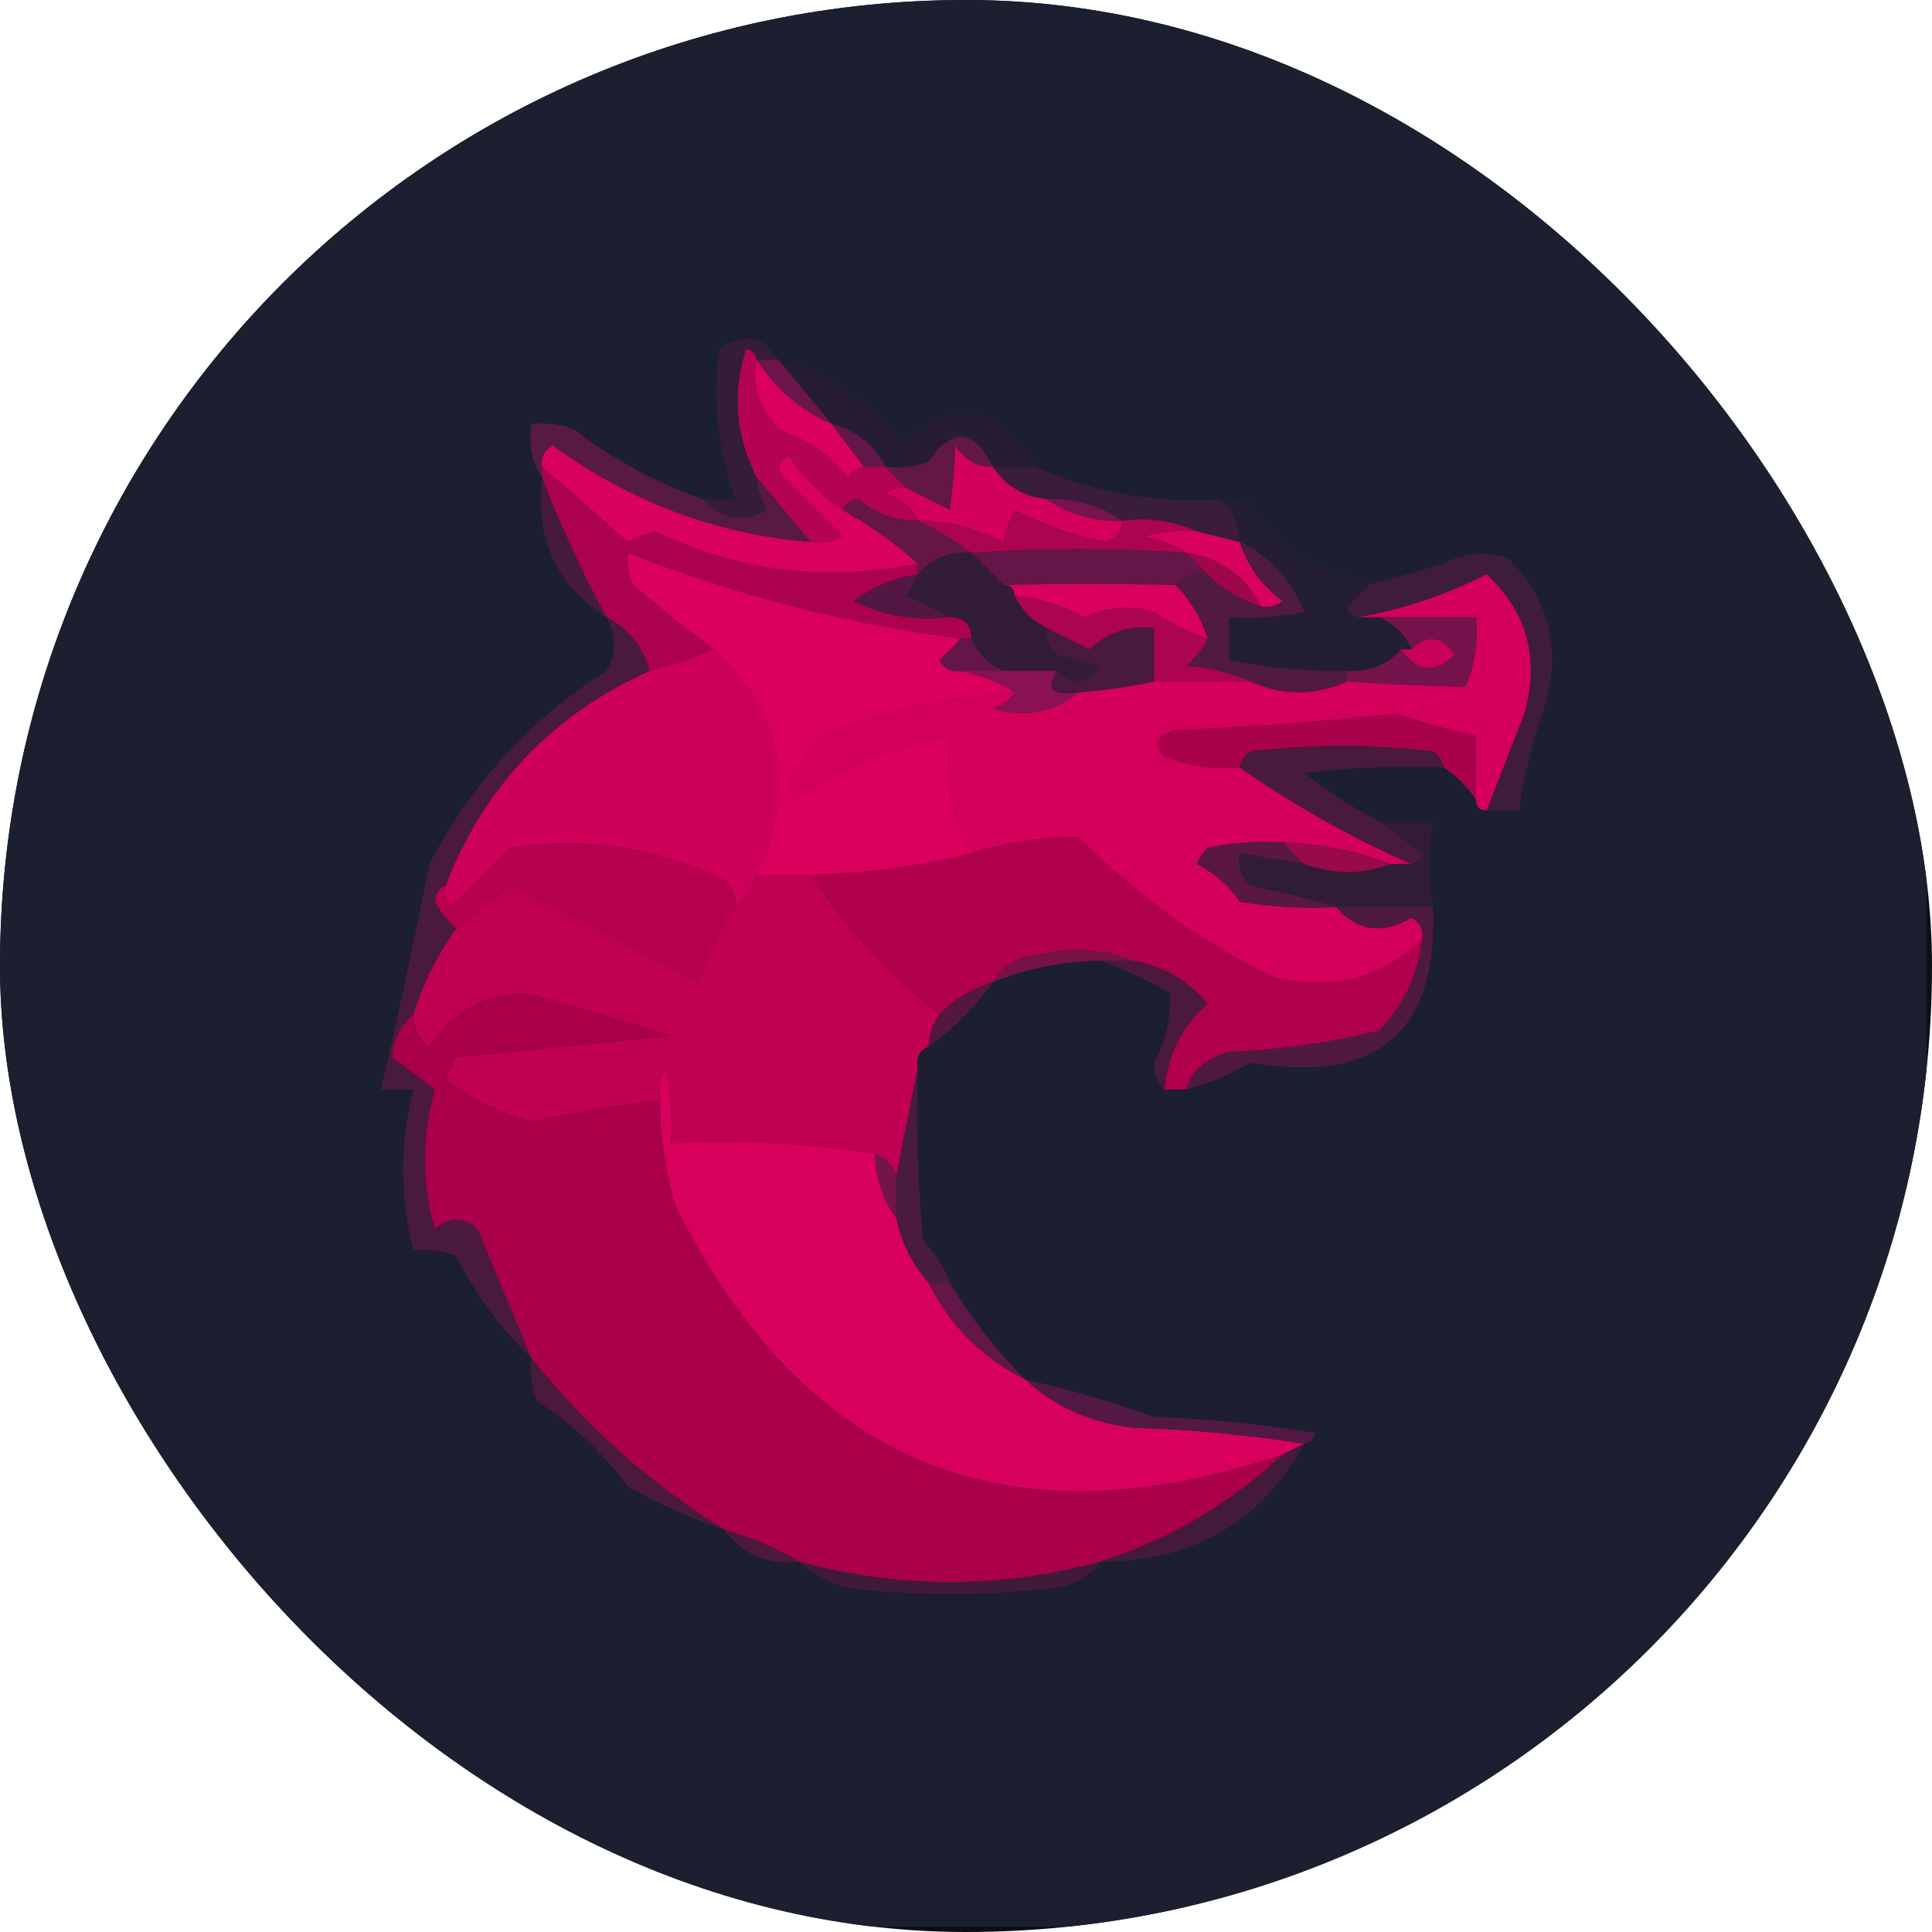 <svg xmlns="http://www.w3.org/2000/svg" version="1.1" xmlns:xlink="http://www.w3.org/1999/xlink" xmlns:svgjs="http://svgjs.dev/svgjs" width="1000" height="1000"><g clip-path="url(#SvgjsClipPath1106)"><rect width="1000" height="1000" fill="#0e0e0e"></rect><g transform="matrix(5.556,0,0,5.556,0,0)"><svg xmlns="http://www.w3.org/2000/svg" version="1.1" xmlns:xlink="http://www.w3.org/1999/xlink" xmlns:svgjs="http://svgjs.dev/svgjs" width="180px" height="180px"><svg xmlns="http://www.w3.org/2000/svg" version="1.1" width="180px" height="180px" style="shape-rendering:geometricPrecision; text-rendering:geometricPrecision; image-rendering:optimizeQuality; fill-rule:evenodd; clip-rule:evenodd" xmlns:xlink="http://www.w3.org/1999/xlink">
<g><path style="opacity:1" fill="#1b1f30" d="M -0.5,-0.5 C 59.5,-0.5 119.5,-0.5 179.5,-0.5C 179.5,59.5 179.5,119.5 179.5,179.5C 119.5,179.5 59.5,179.5 -0.5,179.5C -0.5,119.5 -0.5,59.5 -0.5,-0.5 Z"></path></g>
<g><path style="opacity:1" fill="#6d164b" d="M 70.5,33.5 C 71.167,33.5 71.833,33.5 72.5,33.5C 74.167,35.5 75.833,37.5 77.5,39.5C 74.573,38.243 72.239,36.243 70.5,33.5 Z"></path></g>
<g><path style="opacity:1" fill="#db005d" d="M 70.5,33.5 C 72.239,36.243 74.573,38.243 77.5,39.5C 78.5,40.833 79.5,42.167 80.5,43.5C 79.883,43.611 79.383,43.944 79,44.5C 77.269,42.383 75.102,40.883 72.5,40C 70.637,37.882 69.97,35.715 70.5,33.5 Z"></path></g>
<g><path style="opacity:1" fill="#271d33" d="M 72.5,33.5 C 77.303,34.972 81.303,37.638 84.5,41.5C 86.441,38.666 89.107,37.833 92.5,39C 94.192,40.307 95.525,41.807 96.5,43.5C 95.167,43.5 93.833,43.5 92.5,43.5C 90.684,39.94 88.684,39.773 86.5,43C 85.207,43.49 83.873,43.657 82.5,43.5C 81.415,41.413 79.749,40.08 77.5,39.5C 75.833,37.5 74.167,35.5 72.5,33.5 Z"></path></g>
<g><path style="opacity:1" fill="#641749" d="M 77.5,39.5 C 79.749,40.08 81.415,41.413 82.5,43.5C 81.833,43.5 81.167,43.5 80.5,43.5C 79.5,42.167 78.5,40.833 77.5,39.5 Z"></path></g>
<g><path style="opacity:1" fill="#b40351" d="M 70.5,33.5 C 69.97,35.715 70.637,37.882 72.5,40C 75.102,40.883 77.269,42.383 79,44.5C 79.383,43.944 79.883,43.611 80.5,43.5C 81.167,43.5 81.833,43.5 82.5,43.5C 83.167,44.167 83.833,44.833 84.5,45.5C 83.761,45.369 83.094,45.536 82.5,46C 83.942,46.377 84.942,47.21 85.5,48.5C 83.4,48.523 81.567,47.856 80,46.5C 79.235,46.57 78.735,46.903 78.5,47.5C 76.521,46.188 74.855,44.521 73.5,42.5C 72.479,43.002 72.312,43.668 73,44.5C 74.833,46.333 76.667,48.167 78.5,50C 77.552,50.483 76.552,50.65 75.5,50.5C 73.823,48.46 72.156,46.46 70.5,44.5C 68.519,40.645 68.185,36.645 69.5,32.5C 70.107,32.624 70.44,32.957 70.5,33.5 Z"></path></g>
<g><path style="opacity:1" fill="#591945" d="M 65.5,46.5 C 67.201,48.423 69.201,48.757 71.5,47.5C 70.873,46.583 70.539,45.583 70.5,44.5C 72.156,46.46 73.823,48.46 75.5,50.5C 66.677,49.758 58.677,46.758 51.5,41.5C 50.703,41.957 50.369,42.624 50.5,43.5C 50.5,43.833 50.5,44.167 50.5,44.5C 49.549,43.081 49.215,41.415 49.5,39.5C 50.873,39.343 52.207,39.51 53.5,40C 57.155,42.827 61.155,44.993 65.5,46.5 Z"></path></g>
<g><path style="opacity:1" fill="#621747" d="M 92.5,43.5 C 90.983,43.489 89.816,42.823 89,41.5C 88.922,43.657 88.755,45.657 88.5,47.5C 87.14,46.82 85.807,46.153 84.5,45.5C 83.833,44.833 83.167,44.167 82.5,43.5C 83.873,43.657 85.207,43.49 86.5,43C 88.684,39.773 90.684,39.94 92.5,43.5 Z"></path></g>
<g><path style="opacity:1" fill="#3a1c3b" d="M 92.5,43.5 C 93.833,43.5 95.167,43.5 96.5,43.5C 101.797,45.874 107.463,46.874 113.5,46.5C 114.806,47.467 115.473,48.801 115.5,50.5C 114.167,50.167 112.833,49.833 111.5,49.5C 109.393,48.532 107.059,48.198 104.5,48.5C 102.485,47.076 100.152,46.41 97.5,46.5C 95.326,46.25 93.659,45.25 92.5,43.5 Z"></path></g>
<g><path style="opacity:1" fill="#351c37" d="M 72.5,33.5 C 71.833,33.5 71.167,33.5 70.5,33.5C 70.44,32.957 70.107,32.624 69.5,32.5C 68.185,36.645 68.519,40.645 70.5,44.5C 70.539,45.583 70.873,46.583 71.5,47.5C 69.201,48.757 67.201,48.423 65.5,46.5C 66.5,46.5 67.5,46.5 68.5,46.5C 66.86,42.034 66.36,37.367 67,32.5C 69.339,30.922 71.172,31.255 72.5,33.5 Z"></path></g>
<g><path style="opacity:1" fill="#77144f" d="M 97.5,46.5 C 100.152,46.41 102.485,47.076 104.5,48.5C 101.848,48.59 99.514,47.924 97.5,46.5 Z"></path></g>
<g><path style="opacity:1" fill="#da005d" d="M 75.5,50.5 C 76.552,50.65 77.552,50.483 78.5,50C 76.667,48.167 74.833,46.333 73,44.5C 72.312,43.668 72.479,43.002 73.5,42.5C 74.855,44.521 76.521,46.188 78.5,47.5C 81.047,48.934 83.38,50.6 85.5,52.5C 77.006,54.263 68.839,53.263 61,49.5C 60.127,49.736 59.294,50.069 58.5,50.5C 55.743,48.064 53.077,45.73 50.5,43.5C 50.369,42.624 50.703,41.957 51.5,41.5C 58.677,46.758 66.677,49.758 75.5,50.5 Z"></path></g>
<g><path style="opacity:1" fill="#d4015b" d="M 92.5,43.5 C 93.659,45.25 95.326,46.25 97.5,46.5C 99.514,47.924 101.848,48.59 104.5,48.5C 104.53,49.497 104.03,50.164 103,50.5C 100.026,49.882 97.192,48.882 94.5,47.5C 94.002,48.603 93.669,49.603 93.5,50.5C 90.98,49.215 88.313,48.548 85.5,48.5C 84.942,47.21 83.942,46.377 82.5,46C 83.094,45.536 83.761,45.369 84.5,45.5C 85.807,46.153 87.14,46.82 88.5,47.5C 88.755,45.657 88.922,43.657 89,41.5C 89.816,42.823 90.983,43.489 92.5,43.5 Z"></path></g>
<g><path style="opacity:1" fill="#d8015d" d="M 111.5,49.5 C 112.833,49.833 114.167,50.167 115.5,50.5C 116.228,52.735 117.561,54.568 119.5,56C 118.906,56.464 118.239,56.631 117.5,56.5C 115.977,53.636 113.643,51.969 110.5,51.5C 109.391,50.71 108.058,50.21 106.5,50C 108.134,49.507 109.801,49.34 111.5,49.5 Z"></path></g>
<g><path style="opacity:1" fill="#651645" d="M 78.5,47.5 C 78.735,46.903 79.235,46.57 80,46.5C 81.567,47.856 83.4,48.523 85.5,48.5C 87.261,49.313 88.927,50.313 90.5,51.5C 88.446,51.365 86.779,52.032 85.5,53.5C 85.5,53.167 85.5,52.833 85.5,52.5C 83.38,50.6 81.047,48.934 78.5,47.5 Z"></path></g>
<g><path style="opacity:1" fill="#ad044f" d="M 104.5,48.5 C 107.059,48.198 109.393,48.532 111.5,49.5C 109.801,49.34 108.134,49.507 106.5,50C 108.058,50.21 109.391,50.71 110.5,51.5C 103.765,51.044 97.099,51.044 90.5,51.5C 88.927,50.313 87.261,49.313 85.5,48.5C 88.313,48.548 90.98,49.215 93.5,50.5C 93.669,49.603 94.002,48.603 94.5,47.5C 97.192,48.882 100.026,49.882 103,50.5C 104.03,50.164 104.53,49.497 104.5,48.5 Z"></path></g>
<g><path style="opacity:1" fill="#a0074b" d="M 110.5,51.5 C 113.643,51.969 115.977,53.636 117.5,56.5C 115.589,55.925 113.922,54.925 112.5,53.5C 111.833,52.833 111.167,52.167 110.5,51.5 Z"></path></g>
<g><path style="opacity:1" fill="#db005c" d="M 89.5,59.5 C 88.909,60.151 88.243,60.818 87.5,61.5C 87.957,62.297 88.624,62.631 89.5,62.5C 91.806,63.038 93.472,63.705 94.5,64.5C 88.305,64.977 82.305,66.31 76.5,68.5C 75.855,69.646 75.022,70.646 74,71.5C 73.333,72.5 73.333,73.5 74,74.5C 78.45,71.523 83.284,69.523 88.5,68.5C 88.036,72.502 88.702,76.169 90.5,79.5C 85.586,80.707 80.586,81.374 75.5,81.5C 73.833,81.5 72.167,81.5 70.5,81.5C 74.21,73.411 72.877,66.411 66.5,60.5C 63.978,58.639 61.478,56.639 59,54.5C 58.517,53.552 58.35,52.552 58.5,51.5C 68.553,55.441 78.887,58.108 89.5,59.5 Z"></path></g>
<g><path style="opacity:1" fill="#661548" d="M 110.5,51.5 C 111.167,52.167 111.833,52.833 112.5,53.5C 111.209,53.263 110.209,53.596 109.5,54.5C 103.918,54.369 98.584,54.369 93.5,54.5C 92.5,53.5 91.5,52.5 90.5,51.5C 97.099,51.044 103.765,51.044 110.5,51.5 Z"></path></g>
<g><path style="opacity:1" fill="#241e32" d="M 113.5,46.5 C 114.552,46.35 115.552,46.517 116.5,47C 120.996,53.553 126.996,55.387 134.5,52.5C 132.302,53.165 129.969,53.832 127.5,54.5C 126.833,55.167 126.167,55.833 125.5,56.5C 125.624,57.107 125.957,57.44 126.5,57.5C 127.167,57.5 127.833,57.5 128.5,57.5C 129.9,58.1 130.9,59.1 131.5,60.5C 131.167,60.5 130.833,60.5 130.5,60.5C 129.221,61.968 127.554,62.635 125.5,62.5C 121.785,62.577 118.119,62.244 114.5,61.5C 114.5,60.167 114.5,58.833 114.5,57.5C 116.857,57.663 119.19,57.497 121.5,57C 120.297,53.968 118.297,51.801 115.5,50.5C 115.473,48.801 114.806,47.467 113.5,46.5 Z"></path></g>
<g><path style="opacity:1" fill="#461a3a" d="M 50.5,44.5 C 52.206,48.915 54.206,53.248 56.5,57.5C 51.835,54.544 49.835,50.211 50.5,44.5 Z"></path></g>
<g><path style="opacity:1" fill="#db005d" d="M 93.5,54.5 C 98.584,54.369 103.918,54.369 109.5,54.5C 110.925,55.922 111.925,57.589 112.5,59.5C 110.745,58.928 109.078,58.094 107.5,57C 105.287,56.374 103.12,56.541 101,57.5C 98.953,56.391 96.787,55.724 94.5,55.5C 94.5,54.833 94.167,54.5 93.5,54.5 Z"></path></g>
<g><path style="opacity:1" fill="#521743" d="M 85.5,53.5 C 85.196,54.15 84.863,54.816 84.5,55.5C 85.949,56.172 87.282,56.839 88.5,57.5C 85.278,57.892 82.278,57.392 79.5,56C 81.287,54.681 83.287,53.848 85.5,53.5 Z"></path></g>
<g><path style="opacity:1" fill="#521942" d="M 115.5,50.5 C 118.297,51.801 120.297,53.968 121.5,57C 119.19,57.497 116.857,57.663 114.5,57.5C 114.5,58.833 114.5,60.167 114.5,61.5C 118.119,62.244 121.785,62.577 125.5,62.5C 125.5,62.833 125.5,63.167 125.5,63.5C 122.5,64.833 119.5,64.833 116.5,63.5C 114.708,62.691 112.708,62.191 110.5,62C 111.381,61.292 112.047,60.458 112.5,59.5C 111.925,57.589 110.925,55.922 109.5,54.5C 110.209,53.596 111.209,53.263 112.5,53.5C 113.922,54.925 115.589,55.925 117.5,56.5C 118.239,56.631 118.906,56.464 119.5,56C 117.561,54.568 116.228,52.735 115.5,50.5 Z"></path></g>
<g><path style="opacity:1" fill="#ac024d" d="M 50.5,44.5 C 50.5,44.167 50.5,43.833 50.5,43.5C 53.077,45.73 55.743,48.064 58.5,50.5C 59.294,50.069 60.127,49.736 61,49.5C 68.839,53.263 77.006,54.263 85.5,52.5C 85.5,52.833 85.5,53.167 85.5,53.5C 83.287,53.848 81.287,54.681 79.5,56C 82.278,57.392 85.278,57.892 88.5,57.5C 89.833,57.5 90.5,58.167 90.5,59.5C 90.167,59.5 89.833,59.5 89.5,59.5C 78.887,58.108 68.553,55.441 58.5,51.5C 58.35,52.552 58.517,53.552 59,54.5C 61.478,56.639 63.978,58.639 66.5,60.5C 64.626,61.285 62.626,61.952 60.5,62.5C 59.92,60.251 58.587,58.585 56.5,57.5C 54.206,53.248 52.206,48.915 50.5,44.5 Z"></path></g>
<g><path style="opacity:1" fill="#3f1c3b" d="M 138.5,75.5 C 139.654,72.521 140.82,69.521 142,66.5C 143.46,61.36 142.293,57.026 138.5,53.5C 134.624,55.463 130.624,56.796 126.5,57.5C 125.957,57.44 125.624,57.107 125.5,56.5C 126.167,55.833 126.833,55.167 127.5,54.5C 129.969,53.832 132.302,53.165 134.5,52.5C 136.402,51.489 138.402,51.322 140.5,52C 144.259,55.743 145.426,60.243 144,65.5C 142.85,68.768 142.016,72.101 141.5,75.5C 140.5,75.5 139.5,75.5 138.5,75.5 Z"></path></g>
<g><path style="opacity:1" fill="#ac044f" d="M 94.5,55.5 C 96.787,55.724 98.953,56.391 101,57.5C 103.12,56.541 105.287,56.374 107.5,57C 109.078,58.094 110.745,58.928 112.5,59.5C 112.047,60.458 111.381,61.292 110.5,62C 112.708,62.191 114.708,62.691 116.5,63.5C 113.5,63.5 110.5,63.5 107.5,63.5C 107.5,61.833 107.5,60.167 107.5,58.5C 105.173,58.247 103.173,58.914 101.5,60.5C 100.14,59.82 98.807,59.153 97.5,58.5C 96.167,57.833 95.167,56.833 94.5,55.5 Z"></path></g>
<g><path style="opacity:1" fill="#321c37" d="M 90.5,51.5 C 91.5,52.5 92.5,53.5 93.5,54.5C 94.167,54.5 94.5,54.833 94.5,55.5C 95.167,56.833 96.167,57.833 97.5,58.5C 97.414,59.496 97.748,60.329 98.5,61C 99.833,61.333 101.167,61.667 102.5,62C 101.318,63.768 99.985,63.935 98.5,62.5C 96.833,62.5 95.167,62.5 93.5,62.5C 92.1,61.9 91.1,60.9 90.5,59.5C 90.5,58.167 89.833,57.5 88.5,57.5C 87.282,56.839 85.949,56.172 84.5,55.5C 84.863,54.816 85.196,54.15 85.5,53.5C 86.779,52.032 88.446,51.365 90.5,51.5 Z"></path></g>
<g><path style="opacity:1" fill="#491a3e" d="M 97.5,58.5 C 98.807,59.153 100.14,59.82 101.5,60.5C 103.173,58.914 105.173,58.247 107.5,58.5C 107.5,60.167 107.5,61.833 107.5,63.5C 105.194,63.993 102.861,64.326 100.5,64.5C 98.007,64.869 97.34,64.203 98.5,62.5C 99.985,63.935 101.318,63.768 102.5,62C 101.167,61.667 99.833,61.333 98.5,61C 97.748,60.329 97.414,59.496 97.5,58.5 Z"></path></g>
<g><path style="opacity:1" fill="#64164a" d="M 89.5,59.5 C 89.833,59.5 90.167,59.5 90.5,59.5C 91.1,60.9 92.1,61.9 93.5,62.5C 92.167,62.5 90.833,62.5 89.5,62.5C 88.624,62.631 87.957,62.297 87.5,61.5C 88.243,60.818 88.909,60.151 89.5,59.5 Z"></path></g>
<g><path style="opacity:1" fill="#75134d" d="M 128.5,57.5 C 131.5,57.5 134.5,57.5 137.5,57.5C 137.756,59.792 137.423,61.959 136.5,64C 132.871,63.89 129.204,63.724 125.5,63.5C 125.5,63.167 125.5,62.833 125.5,62.5C 127.554,62.635 129.221,61.968 130.5,60.5C 132.018,62.603 133.685,62.77 135.5,61C 134.318,59.232 132.985,59.065 131.5,60.5C 130.9,59.1 129.9,58.1 128.5,57.5 Z"></path></g>
<g><path style="opacity:1" fill="#c90258" d="M 130.5,60.5 C 130.833,60.5 131.167,60.5 131.5,60.5C 132.985,59.065 134.318,59.232 135.5,61C 133.685,62.77 132.018,62.603 130.5,60.5 Z"></path></g>
<g><path style="opacity:1" fill="#ce0057" d="M 66.5,60.5 C 72.877,66.411 74.21,73.411 70.5,81.5C 70.068,82.71 69.401,83.71 68.5,84.5C 68.586,83.504 68.252,82.671 67.5,82C 61.139,78.907 54.473,77.907 47.5,79C 45.667,80.833 43.833,82.667 42,84.5C 41.536,83.906 41.369,83.239 41.5,82.5C 45.084,73.249 51.417,66.582 60.5,62.5C 62.626,61.952 64.626,61.285 66.5,60.5 Z"></path></g>
<g><path style="opacity:1" fill="#d4005a" d="M 138.5,75.5 C 137.833,75.5 137.5,75.167 137.5,74.5C 137.5,72.5 137.5,70.5 137.5,68.5C 134.972,67.989 132.472,67.322 130,66.5C 123.191,67.24 116.357,67.74 109.5,68C 107.729,68.535 107.396,69.369 108.5,70.5C 110.747,71.374 113.08,71.708 115.5,71.5C 120.577,75.036 125.91,78.036 131.5,80.5C 130.833,80.5 130.167,80.5 129.5,80.5C 126.306,79.242 122.973,78.576 119.5,78.5C 117.143,78.337 114.81,78.503 112.5,79C 112.043,79.414 111.709,79.914 111.5,80.5C 113.162,81.327 114.495,82.493 115.5,84C 118.482,84.498 121.482,84.665 124.5,84.5C 126.417,86.745 128.75,87.079 131.5,85.5C 132.298,85.957 132.631,86.624 132.5,87.5C 128.574,91.226 123.907,92.392 118.5,91C 111.717,87.622 105.717,83.289 100.5,78C 97.102,77.955 93.769,78.455 90.5,79.5C 88.702,76.169 88.036,72.502 88.5,68.5C 83.284,69.523 78.45,71.523 74,74.5C 73.333,73.5 73.333,72.5 74,71.5C 75.022,70.646 75.855,69.646 76.5,68.5C 82.305,66.31 88.305,64.977 94.5,64.5C 94.082,65.222 93.416,65.722 92.5,66C 95.538,66.885 98.205,66.385 100.5,64.5C 102.861,64.326 105.194,63.993 107.5,63.5C 110.5,63.5 113.5,63.5 116.5,63.5C 119.5,64.833 122.5,64.833 125.5,63.5C 129.204,63.724 132.871,63.89 136.5,64C 137.423,61.959 137.756,59.792 137.5,57.5C 134.5,57.5 131.5,57.5 128.5,57.5C 127.833,57.5 127.167,57.5 126.5,57.5C 130.624,56.796 134.624,55.463 138.5,53.5C 142.293,57.026 143.46,61.36 142,66.5C 140.82,69.521 139.654,72.521 138.5,75.5 Z"></path></g>
<g><path style="opacity:1" fill="#8a1154" d="M 89.5,62.5 C 90.833,62.5 92.167,62.5 93.5,62.5C 95.167,62.5 96.833,62.5 98.5,62.5C 97.34,64.203 98.007,64.869 100.5,64.5C 98.205,66.385 95.538,66.885 92.5,66C 93.416,65.722 94.082,65.222 94.5,64.5C 93.472,63.705 91.806,63.038 89.5,62.5 Z"></path></g>
<g><path style="opacity:1" fill="#a9024b" d="M 137.5,74.5 C 136.728,73.306 135.728,72.306 134.5,71.5C 134.389,70.883 134.056,70.383 133.5,70C 127.833,69.333 122.167,69.333 116.5,70C 115.944,70.383 115.611,70.883 115.5,71.5C 113.08,71.708 110.747,71.374 108.5,70.5C 107.396,69.369 107.729,68.535 109.5,68C 116.357,67.74 123.191,67.24 130,66.5C 132.472,67.322 134.972,67.989 137.5,68.5C 137.5,70.5 137.5,72.5 137.5,74.5 Z"></path></g>
<g><path style="opacity:1" fill="#491a3e" d="M 134.5,71.5 C 130.154,71.334 125.821,71.501 121.5,72C 123.76,73.788 126.093,75.288 128.5,76.5C 129.765,77.479 131.099,78.479 132.5,79.5C 132.376,80.107 132.043,80.44 131.5,80.5C 125.91,78.036 120.577,75.036 115.5,71.5C 115.611,70.883 115.944,70.383 116.5,70C 122.167,69.333 127.833,69.333 133.5,70C 134.056,70.383 134.389,70.883 134.5,71.5 Z"></path></g>
<g><path style="opacity:1" fill="#5a1744" d="M 119.5,78.5 C 120.167,79.167 120.833,79.833 121.5,80.5C 119.5,80.167 117.5,79.833 115.5,79.5C 115.281,80.675 115.614,81.675 116.5,82.5C 119.311,83.08 121.977,83.746 124.5,84.5C 121.482,84.665 118.482,84.498 115.5,84C 114.495,82.493 113.162,81.327 111.5,80.5C 111.709,79.914 112.043,79.414 112.5,79C 114.81,78.503 117.143,78.337 119.5,78.5 Z"></path></g>
<g><path style="opacity:1" fill="#990a4a" d="M 119.5,78.5 C 122.973,78.576 126.306,79.242 129.5,80.5C 126.995,81.497 124.328,81.497 121.5,80.5C 120.833,79.833 120.167,79.167 119.5,78.5 Z"></path></g>
<g><path style="opacity:1" fill="#b7004e" d="M 68.5,84.5 C 67.065,86.598 65.898,88.931 65,91.5C 59.245,88.372 53.412,85.372 47.5,82.5C 45.814,83.857 44.148,85.19 42.5,86.5C 41.722,85.844 41.056,85.011 40.5,84C 40.57,83.235 40.903,82.735 41.5,82.5C 41.369,83.239 41.536,83.906 42,84.5C 43.833,82.667 45.667,80.833 47.5,79C 54.473,77.907 61.139,78.907 67.5,82C 68.252,82.671 68.586,83.504 68.5,84.5 Z"></path></g>
<g><path style="opacity:1" fill="#311c36" d="M 128.5,76.5 C 130.167,76.5 131.833,76.5 133.5,76.5C 133.043,79.309 133.043,81.976 133.5,84.5C 130.5,84.5 127.5,84.5 124.5,84.5C 121.977,83.746 119.311,83.08 116.5,82.5C 115.614,81.675 115.281,80.675 115.5,79.5C 117.5,79.833 119.5,80.167 121.5,80.5C 124.328,81.497 126.995,81.497 129.5,80.5C 130.167,80.5 130.833,80.5 131.5,80.5C 132.043,80.44 132.376,80.107 132.5,79.5C 131.099,78.479 129.765,77.479 128.5,76.5 Z"></path></g>
<g><path style="opacity:1" fill="#c20052" d="M 70.5,81.5 C 72.167,81.5 73.833,81.5 75.5,81.5C 78.799,86.466 82.799,90.799 87.5,94.5C 86.89,95.391 86.557,96.391 86.5,97.5C 85.662,97.842 85.328,98.508 85.5,99.5C 84.833,102.833 84.167,106.167 83.5,109.5C 83.167,108.5 82.5,107.833 81.5,107.5C 75.355,106.51 69.022,106.177 62.5,106.5C 62.663,104.143 62.497,101.81 62,99.5C 61.517,100.448 61.35,101.448 61.5,102.5C 57.473,102.949 53.473,103.616 49.5,104.5C 46.56,103.696 43.893,102.363 41.5,100.5C 41.833,99.833 42.167,99.167 42.5,98.5C 49.167,97.833 55.833,97.167 62.5,96.5C 58.014,95.06 53.514,93.726 49,92.5C 45.108,92.612 42.108,94.278 40,97.5C 38.961,96.756 38.461,95.756 38.5,94.5C 39.399,91.605 40.733,88.938 42.5,86.5C 44.148,85.19 45.814,83.857 47.5,82.5C 53.412,85.372 59.245,88.372 65,91.5C 65.898,88.931 67.065,86.598 68.5,84.5C 69.401,83.71 70.068,82.71 70.5,81.5 Z"></path></g>
<g><path style="opacity:1" fill="#4a193c" d="M 102.5,89.5 C 103.5,89.5 104.5,89.5 105.5,89.5C 108.308,89.969 110.642,91.303 112.5,93.5C 110.095,95.642 108.762,98.309 108.5,101.5C 107.861,100.903 107.528,100.07 107.5,99C 108.612,96.924 109.112,94.757 109,92.5C 106.834,91.269 104.667,90.269 102.5,89.5 Z"></path></g>
<g><path style="opacity:1" fill="#b0004c" d="M 132.5,87.5 C 132.116,90.769 130.782,93.603 128.5,96C 123.917,97.145 119.251,97.811 114.5,98C 112.456,98.498 111.122,99.665 110.5,101.5C 109.833,101.5 109.167,101.5 108.5,101.5C 108.762,98.309 110.095,95.642 112.5,93.5C 110.642,91.303 108.308,89.969 105.5,89.5C 102.696,88.362 99.697,88.195 96.5,89C 94.68,89.2 93.347,90.034 92.5,91.5C 90.589,92.075 88.922,93.075 87.5,94.5C 82.799,90.799 78.799,86.466 75.5,81.5C 80.586,81.374 85.586,80.707 90.5,79.5C 93.769,78.455 97.102,77.955 100.5,78C 105.717,83.289 111.717,87.622 118.5,91C 123.907,92.392 128.574,91.226 132.5,87.5 Z"></path></g>
<g><path style="opacity:1" fill="#761245" d="M 105.5,89.5 C 104.5,89.5 103.5,89.5 102.5,89.5C 99.031,89.546 95.698,90.213 92.5,91.5C 93.347,90.034 94.68,89.2 96.5,89C 99.697,88.195 102.696,88.362 105.5,89.5 Z"></path></g>
<g><path style="opacity:1" fill="#54183f" d="M 92.5,91.5 C 90.833,93.833 88.833,95.833 86.5,97.5C 86.557,96.391 86.89,95.391 87.5,94.5C 88.922,93.075 90.589,92.075 92.5,91.5 Z"></path></g>
<g><path style="opacity:1" fill="#50193f" d="M 124.5,84.5 C 127.5,84.5 130.5,84.5 133.5,84.5C 133.978,96.175 128.311,101.008 116.5,99C 114.593,100.122 112.593,100.955 110.5,101.5C 111.122,99.665 112.456,98.498 114.5,98C 119.251,97.811 123.917,97.145 128.5,96C 130.782,93.603 132.116,90.769 132.5,87.5C 132.631,86.624 132.298,85.957 131.5,85.5C 128.75,87.079 126.417,86.745 124.5,84.5 Z"></path></g>
<g><path style="opacity:1" fill="#491a3d" d="M 56.5,57.5 C 58.587,58.585 59.92,60.251 60.5,62.5C 51.417,66.582 45.084,73.249 41.5,82.5C 40.903,82.735 40.57,83.235 40.5,84C 41.056,85.011 41.722,85.844 42.5,86.5C 40.733,88.938 39.399,91.605 38.5,94.5C 37.335,95.496 36.668,96.829 36.5,98.5C 37.833,99.5 39.167,100.5 40.5,101.5C 39.287,105.838 39.287,110.171 40.5,114.5C 41.891,113.355 43.224,113.355 44.5,114.5C 46.181,118.558 47.848,122.558 49.5,126.5C 46.644,123.798 44.311,120.631 42.5,117C 41.207,116.51 39.873,116.343 38.5,116.5C 37.248,111.509 37.248,106.509 38.5,101.5C 37.5,101.5 36.5,101.5 35.5,101.5C 37.12,94.486 38.62,87.486 40,80.5C 43.916,72.965 49.416,66.965 56.5,62.5C 57.434,60.905 57.434,59.239 56.5,57.5 Z"></path></g>
<g><path style="opacity:1" fill="#73144b" d="M 81.5,107.5 C 82.5,107.833 83.167,108.5 83.5,109.5C 83.5,110.833 83.5,112.167 83.5,113.5C 82.262,111.786 81.595,109.786 81.5,107.5 Z"></path></g>
<g><path style="opacity:1" fill="#4a1a3f" d="M 85.5,99.5 C 85.334,104.844 85.501,110.177 86,115.5C 87.095,116.693 87.928,118.027 88.5,119.5C 87.833,119.5 87.167,119.5 86.5,119.5C 84.975,117.784 83.975,115.784 83.5,113.5C 83.5,112.167 83.5,110.833 83.5,109.5C 84.167,106.167 84.833,102.833 85.5,99.5 Z"></path></g>
<g><path style="opacity:1" fill="#d9005b" d="M 81.5,107.5 C 81.595,109.786 82.262,111.786 83.5,113.5C 83.975,115.784 84.975,117.784 86.5,119.5C 88.522,123.522 91.522,126.522 95.5,128.5C 98.245,131.038 101.578,132.538 105.5,133C 111.016,133.173 116.349,133.673 121.5,134.5C 120.833,134.833 120.167,135.167 119.5,135.5C 93.863,144.129 75.03,136.462 63,112.5C 61.957,109.243 61.457,105.91 61.5,102.5C 61.35,101.448 61.517,100.448 62,99.5C 62.497,101.81 62.663,104.143 62.5,106.5C 69.022,106.177 75.355,106.51 81.5,107.5 Z"></path></g>
<g><path style="opacity:1" fill="#621748" d="M 86.5,119.5 C 87.167,119.5 87.833,119.5 88.5,119.5C 90.451,122.786 92.785,125.786 95.5,128.5C 91.522,126.522 88.522,123.522 86.5,119.5 Z"></path></g>
<g><path style="opacity:1" fill="#a90049" d="M 61.5,102.5 C 61.457,105.91 61.957,109.243 63,112.5C 75.03,136.462 93.863,144.129 119.5,135.5C 114.591,140.121 108.925,143.454 102.5,145.5C 93.136,148.018 83.802,148.018 74.5,145.5C 72.351,144.264 70.018,143.264 67.5,142.5C 60.582,138.252 54.582,132.919 49.5,126.5C 47.848,122.558 46.181,118.558 44.5,114.5C 43.224,113.355 41.891,113.355 40.5,114.5C 39.287,110.171 39.287,105.838 40.5,101.5C 39.167,100.5 37.833,99.5 36.5,98.5C 36.668,96.829 37.335,95.496 38.5,94.5C 38.461,95.756 38.961,96.756 40,97.5C 42.108,94.278 45.108,92.612 49,92.5C 53.514,93.726 58.014,95.06 62.5,96.5C 55.833,97.167 49.167,97.833 42.5,98.5C 42.167,99.167 41.833,99.833 41.5,100.5C 43.893,102.363 46.56,103.696 49.5,104.5C 53.473,103.616 57.473,102.949 61.5,102.5 Z"></path></g>
<g><path style="opacity:1" fill="#4b193b" d="M 49.5,126.5 C 54.582,132.919 60.582,138.252 67.5,142.5C 64.436,141.472 61.436,140.138 58.5,138.5C 56.146,135.312 53.312,132.645 50,130.5C 49.51,129.207 49.343,127.873 49.5,126.5 Z"></path></g>
<g><path style="opacity:1" fill="#531844" d="M 95.5,128.5 C 99.586,129.43 103.586,130.597 107.5,132C 112.533,132.171 117.533,132.671 122.5,133.5C 122.376,134.107 122.043,134.44 121.5,134.5C 116.349,133.673 111.016,133.173 105.5,133C 101.578,132.538 98.245,131.038 95.5,128.5 Z"></path></g>
<g><path style="opacity:1" fill="#441a3a" d="M 121.5,134.5 C 117.469,141.813 111.136,145.48 102.5,145.5C 108.925,143.454 114.591,140.121 119.5,135.5C 120.167,135.167 120.833,134.833 121.5,134.5 Z"></path></g>
<g><path style="opacity:1" fill="#4c183c" d="M 67.5,142.5 C 70.018,143.264 72.351,144.264 74.5,145.5C 71.509,145.834 69.176,144.834 67.5,142.5 Z"></path></g>
<g><path style="opacity:1" fill="#421a39" d="M 74.5,145.5 C 83.802,148.018 93.136,148.018 102.5,145.5C 101.319,147.067 99.653,147.901 97.5,148C 91.5,148.667 85.5,148.667 79.5,148C 77.509,147.626 75.842,146.793 74.5,145.5 Z"></path></g>
</svg></svg></g></g><defs><clipPath id="SvgjsClipPath1106"><rect width="1000" height="1000" x="0" y="0" rx="500" ry="500"></rect></clipPath></defs></svg>